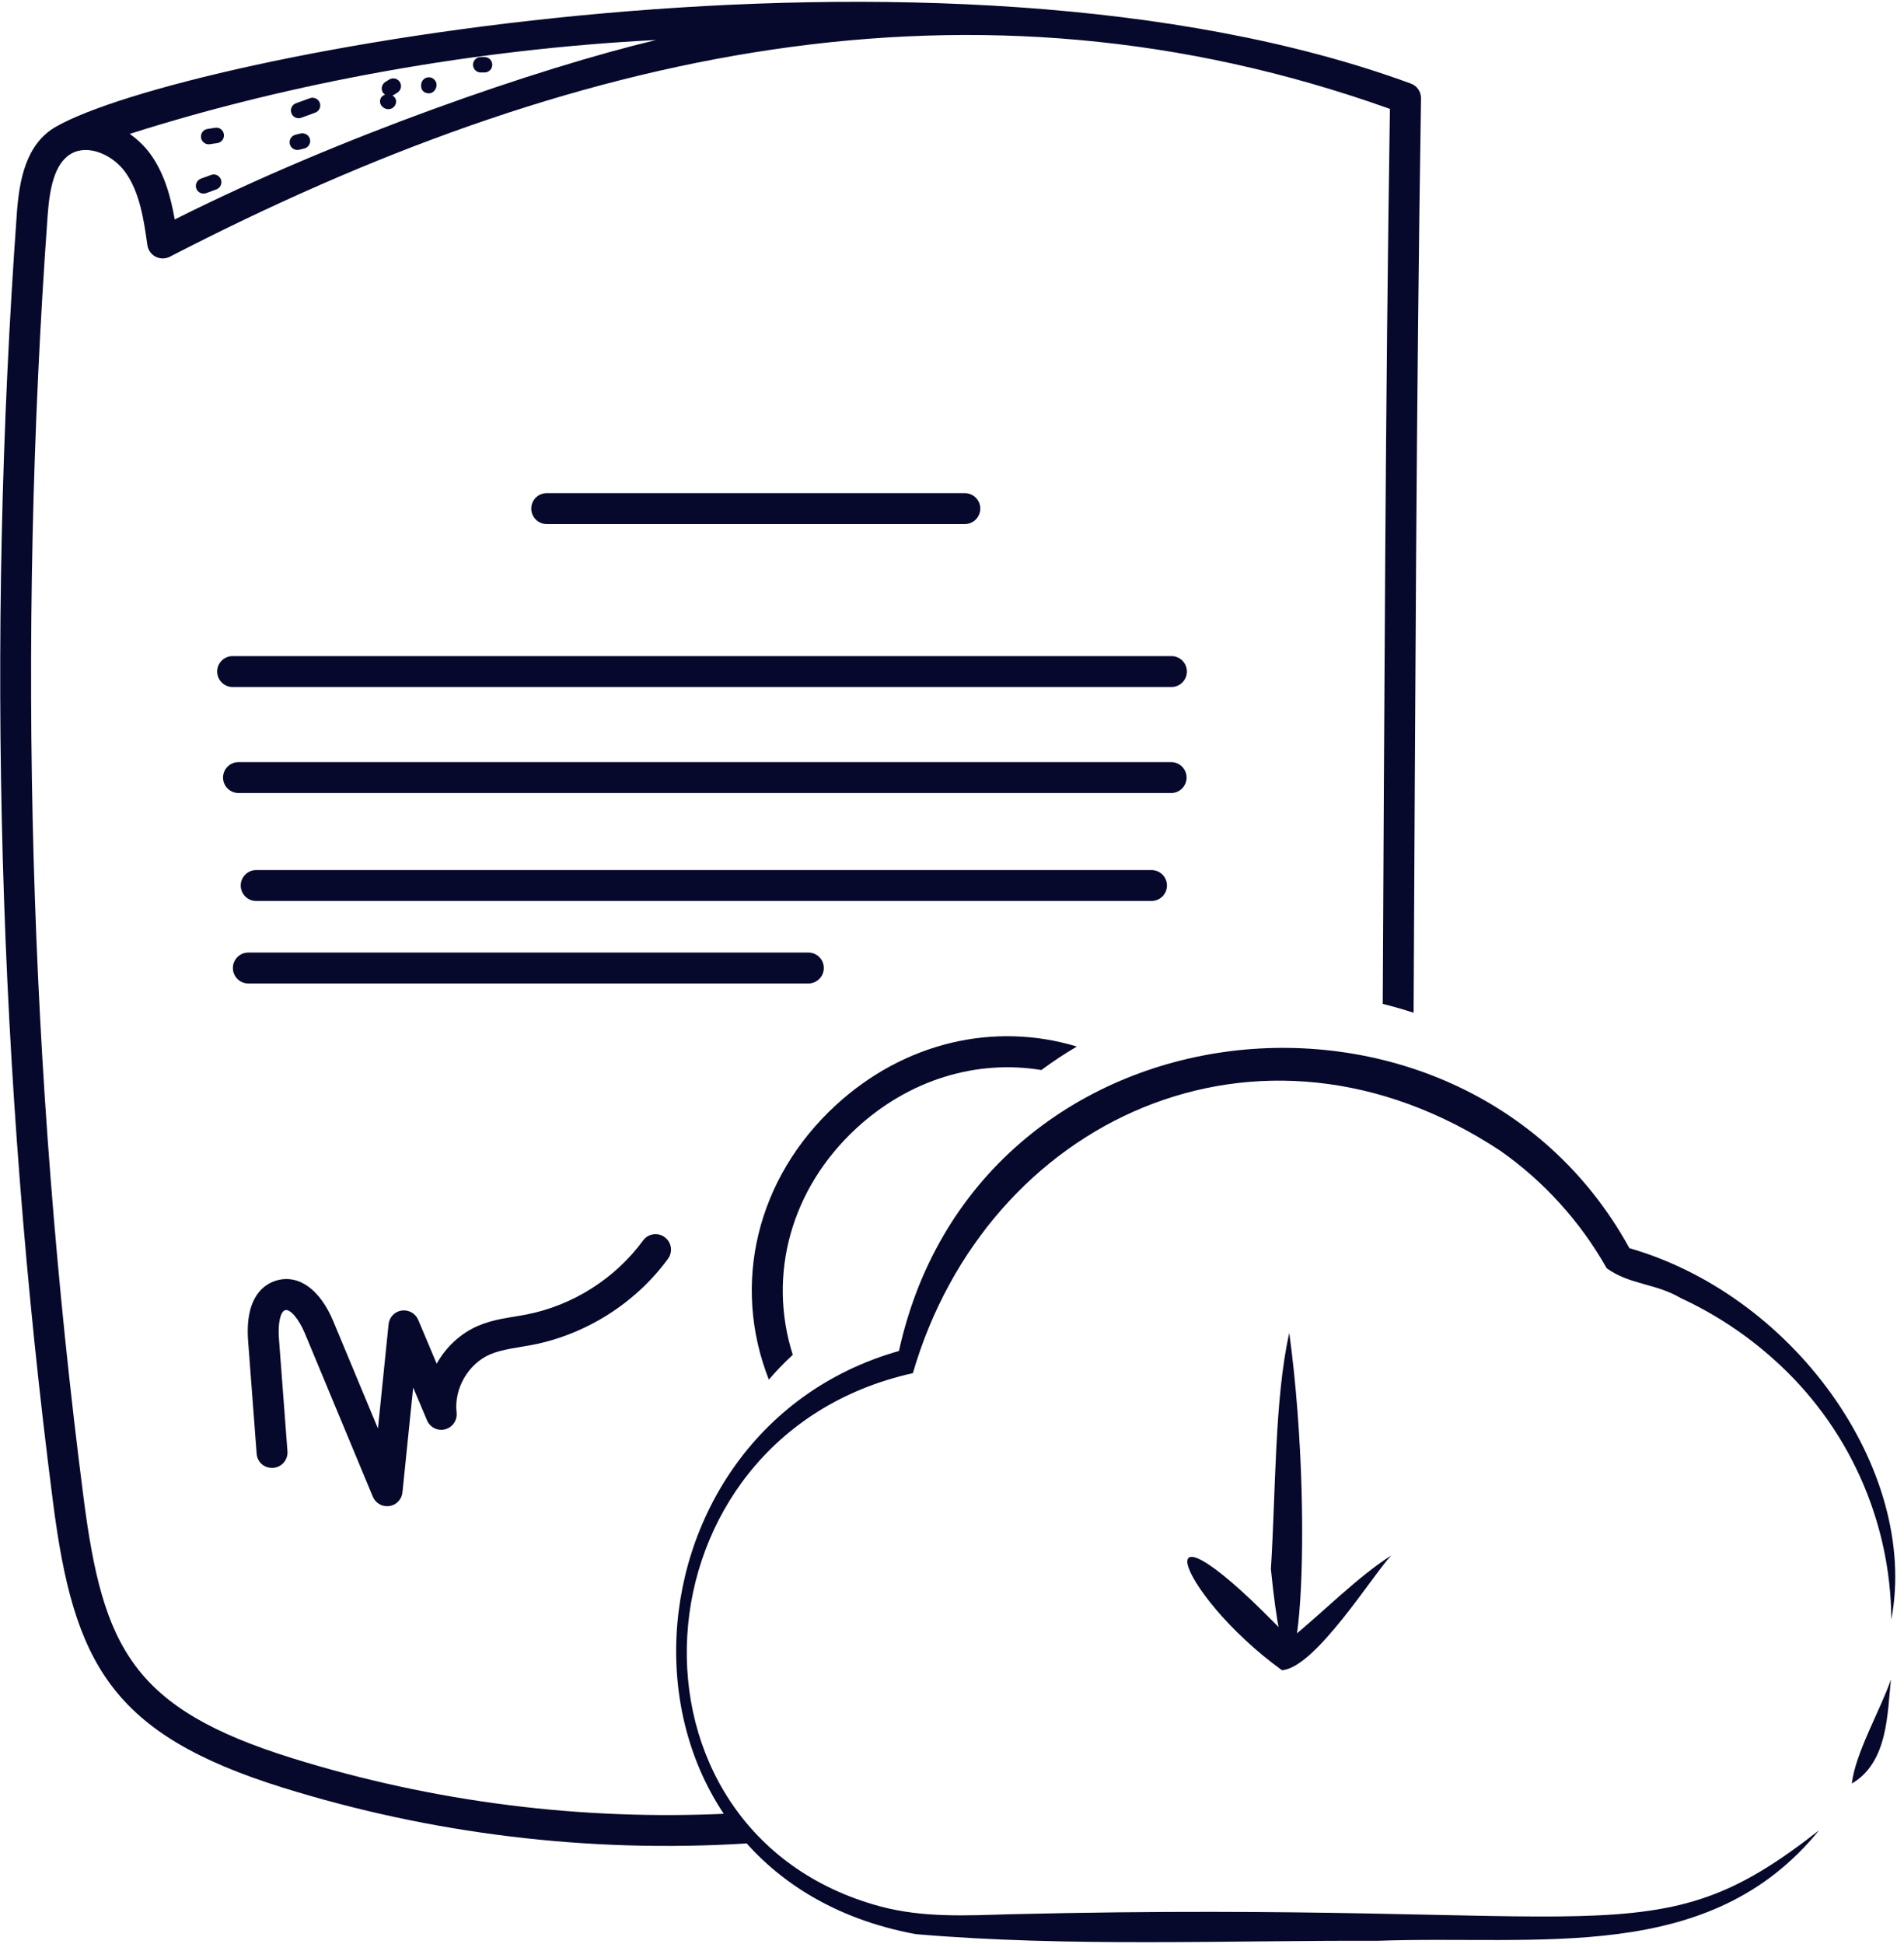 <svg xmlns="http://www.w3.org/2000/svg" width="48" height="49" viewBox="0 0 48 49">
  <g fill="#06092B">
    <path d="M1.407,3.196 C4.589,1.37 23.714,-2.247 35.569,2.107 C35.724,2.163 35.826,2.313 35.824,2.478 C35.703,10.133 35.679,17.823 35.637,25.526 C35.38,25.442 35.121,25.368 34.859,25.303 C34.9,17.765 34.925,10.214 35.04,2.745 C24.515,-1.017 14.356,1.268 4.281,6.471 C4.168,6.528 4.036,6.528 3.923,6.471 C3.811,6.413 3.734,6.304 3.716,6.179 C3.627,5.552 3.526,4.843 3.154,4.333 C2.848,3.91 2.229,3.624 1.795,3.874 C1.352,4.128 1.246,4.811 1.2,5.445 C0.426,16.198 0.732,27.071 2.108,37.761 C2.594,41.534 3.344,43.062 7.367,44.315 C10.928,45.424 14.665,45.892 18.378,45.711 C18.517,45.969 18.669,46.221 18.834,46.463 C14.808,46.715 10.843,46.213 7.135,45.059 C2.792,43.707 1.857,41.919 1.336,37.859 C-0.046,27.118 -0.354,16.192 0.424,5.387 C0.484,4.548 0.648,3.632 1.407,3.196 Z M21.065,27.862 C22.791,26.271 25.062,25.747 27.148,26.378 C26.839,26.559 26.541,26.756 26.253,26.97 C24.623,26.702 22.923,27.209 21.591,28.436 C19.938,29.959 19.346,32.137 19.986,34.149 L19.968,34.165 C19.761,34.356 19.566,34.559 19.383,34.774 C18.436,32.368 19.074,29.696 21.065,27.862 Z M16.542,1.008 C12.021,1.239 7.362,2.072 3.27,3.375 C3.469,3.515 3.646,3.684 3.785,3.874 C4.149,4.374 4.307,4.976 4.405,5.532 C8.535,3.454 13.559,1.721 16.542,1.008 Z"/>
    <path d="M13.393 12.819C13.393 13.034 13.567 13.209 13.782 13.209L24.323 13.209C24.538 13.209 24.713 13.034 24.713 12.819 24.713 12.604 24.538 12.43 24.323 12.43L13.782 12.43C13.566 12.43 13.393 12.604 13.393 12.819zM5.865 17.316L29.533 17.316C29.747 17.316 29.922 17.141 29.922 16.926 29.922 16.711 29.747 16.537 29.533 16.537L5.865 16.537C5.65 16.537 5.475 16.711 5.475 16.926 5.475 17.141 5.649 17.316 5.865 17.316zM29.526 19.209L6.013 19.209C5.798 19.209 5.623 19.384 5.623 19.599 5.623 19.813 5.798 19.988 6.013 19.988L29.525 19.988C29.74 19.988 29.914 19.813 29.914 19.599 29.914 19.384 29.74 19.209 29.526 19.209zM29.03 21.93L6.458 21.93C6.243 21.93 6.069 22.105 6.069 22.32 6.069 22.535 6.243 22.709 6.458 22.709L29.029 22.709C29.244 22.709 29.419 22.535 29.419 22.32 29.42 22.105 29.245 21.93 29.03 21.93zM20.379 24.009L6.261 24.009C6.046 24.009 5.871 24.184 5.871 24.399 5.871 24.614 6.046 24.788 6.261 24.788L20.379 24.788C20.594 24.788 20.769 24.614 20.769 24.399 20.769 24.183 20.594 24.009 20.379 24.009zM16.213 31.265C15.512 32.223 14.442 32.903 13.277 33.131 12.844 33.215 12.467 33.24 12.052 33.418 11.605 33.61 11.242 33.954 11.009 34.372L10.542 33.265C10.473 33.102 10.299 33.007 10.125 33.032 9.949 33.058 9.814 33.201 9.796 33.378L9.528 36.005 8.406 33.311C8.071 32.504 7.537 32.117 6.98 32.272 6.674 32.357 6.171 32.67 6.255 33.798L6.47 36.638C6.486 36.852 6.659 37.011 6.888 36.997 7.103 36.981 7.263 36.794 7.247 36.58L7.032 33.74C7.003 33.351 7.068 33.057 7.19 33.022 7.318 32.989 7.535 33.246 7.687 33.61L9.399 37.724C9.461 37.871 9.604 37.964 9.759 37.964 9.778 37.964 9.797 37.963 9.816 37.96 9.992 37.935 10.128 37.792 10.146 37.615L10.416 34.973 10.765 35.8C10.841 35.978 11.037 36.076 11.223 36.025 11.41 35.976 11.533 35.796 11.511 35.603 11.44 35.003 11.805 34.372 12.359 34.135 12.666 34.004 13.091 33.962 13.425 33.897 14.78 33.632 16.025 32.842 16.841 31.727 16.968 31.553 16.93 31.31 16.757 31.183 16.584 31.054 16.34 31.092 16.213 31.265zM5.261 3.637C5.27 3.637 5.279 3.636 5.289 3.635L5.481 3.606C5.588 3.59 5.66 3.491 5.644 3.385 5.628 3.278 5.536 3.203 5.423 3.221L5.232 3.25C5.125 3.266 5.053 3.364 5.068 3.471 5.083 3.568 5.165 3.637 5.261 3.637zM7.529 2.98C7.55 2.98 7.574 2.976 7.595 2.968L7.945 2.84C8.047 2.804 8.099 2.692 8.062 2.591 8.026 2.491 7.91 2.438 7.813 2.475L7.462 2.603C7.361 2.639 7.309 2.751 7.346 2.852 7.374 2.931 7.448 2.98 7.529 2.98zM12.119 1.827L12.215 1.827C12.323 1.827 12.41 1.74 12.41 1.632 12.41 1.525 12.323 1.438 12.215 1.438L12.119 1.438C12.012 1.438 11.925 1.525 11.925 1.632 11.925 1.74 12.012 1.827 12.119 1.827zM5.198 4.868L5.454 4.774C5.556 4.737 5.606 4.625 5.57 4.524 5.532 4.423 5.419 4.371 5.32 4.41L5.065 4.503C4.964 4.54 4.912 4.652 4.949 4.753 4.986 4.852 5.096 4.905 5.198 4.868L5.198 4.868zM7.543 3.774L7.67 3.744C7.774 3.718 7.839 3.613 7.814 3.509 7.789 3.404 7.684 3.343 7.578 3.364L7.449 3.396C7.345 3.423 7.281 3.528 7.307 3.632 7.333 3.734 7.434 3.8 7.543 3.774L7.543 3.774zM9.58 2.558C9.58 2.665 9.684 2.752 9.791 2.752 9.899 2.752 9.986 2.665 9.986 2.558 9.986 2.489 9.945 2.438 9.891 2.404 9.9 2.4 9.91 2.402 9.92 2.396L10.017 2.336C10.109 2.279 10.137 2.159 10.081 2.068 10.025 1.977 9.906 1.949 9.813 2.004L9.716 2.065C9.624 2.121 9.596 2.241 9.652 2.332 9.666 2.356 9.687 2.371 9.708 2.385 9.634 2.411 9.58 2.471 9.58 2.558L9.58 2.558zM10.812 2.353C10.919 2.353 11.006 2.251 11.006 2.143 11.006 2.036 10.919 1.948 10.812 1.948 10.704 1.948 10.617 2.036 10.617 2.143L10.617 2.175C10.617 2.283 10.705 2.353 10.812 2.353z"/>
    <g transform="translate(17 26)">
      <path d="M15.503,7.597 C16.215,12.83 15.616,19.209 15.039,13.549 C15.163,11.629 15.129,9.246 15.503,7.597 L15.503,7.597 Z"/>
      <path d="M18.074,13.206 C17.238,13.733 16.384,14.61 15.524,15.312 C11.622,11.214 12.607,14.133 15.318,16.098 C16.163,16.038 17.608,13.691 18.074,13.206 Z"/>
      <path d="M28.859 20.132C26.095 23.537 21.818 22.768 17.725 22.918 14.012 22.903 9.949 23.081 6.086 22.75-2.196 21.217-1.661 9.937 5.856 7.999L5.621 8.249C7.488-1.044 20.002-2.258 24.153 5.601L23.923 5.417C28.191 6.559 31.389 11.047 30.681 14.819 30.665 12.306 29.582 9.918 27.703 8.25 27.006 7.626 26.219 7.11 25.37 6.717 24.743 6.345 24.081 6.384 23.505 5.966 22.843 4.793 21.928 3.782 20.826 3.007 14.735-1.019 7.867 2.239 6.014 8.61-1.175 10.209-1.693 20.201 5.195 22.052 6.265 22.337 7.336 22.283 8.465 22.248 23.728 21.884 24.644 23.442 28.859 20.132zM30.671 16.333C30.578 17.169 30.605 18.416 29.685 18.954 29.771 18.192 30.404 17.102 30.671 16.333z"/>
    </g>
  </g>
</svg>
